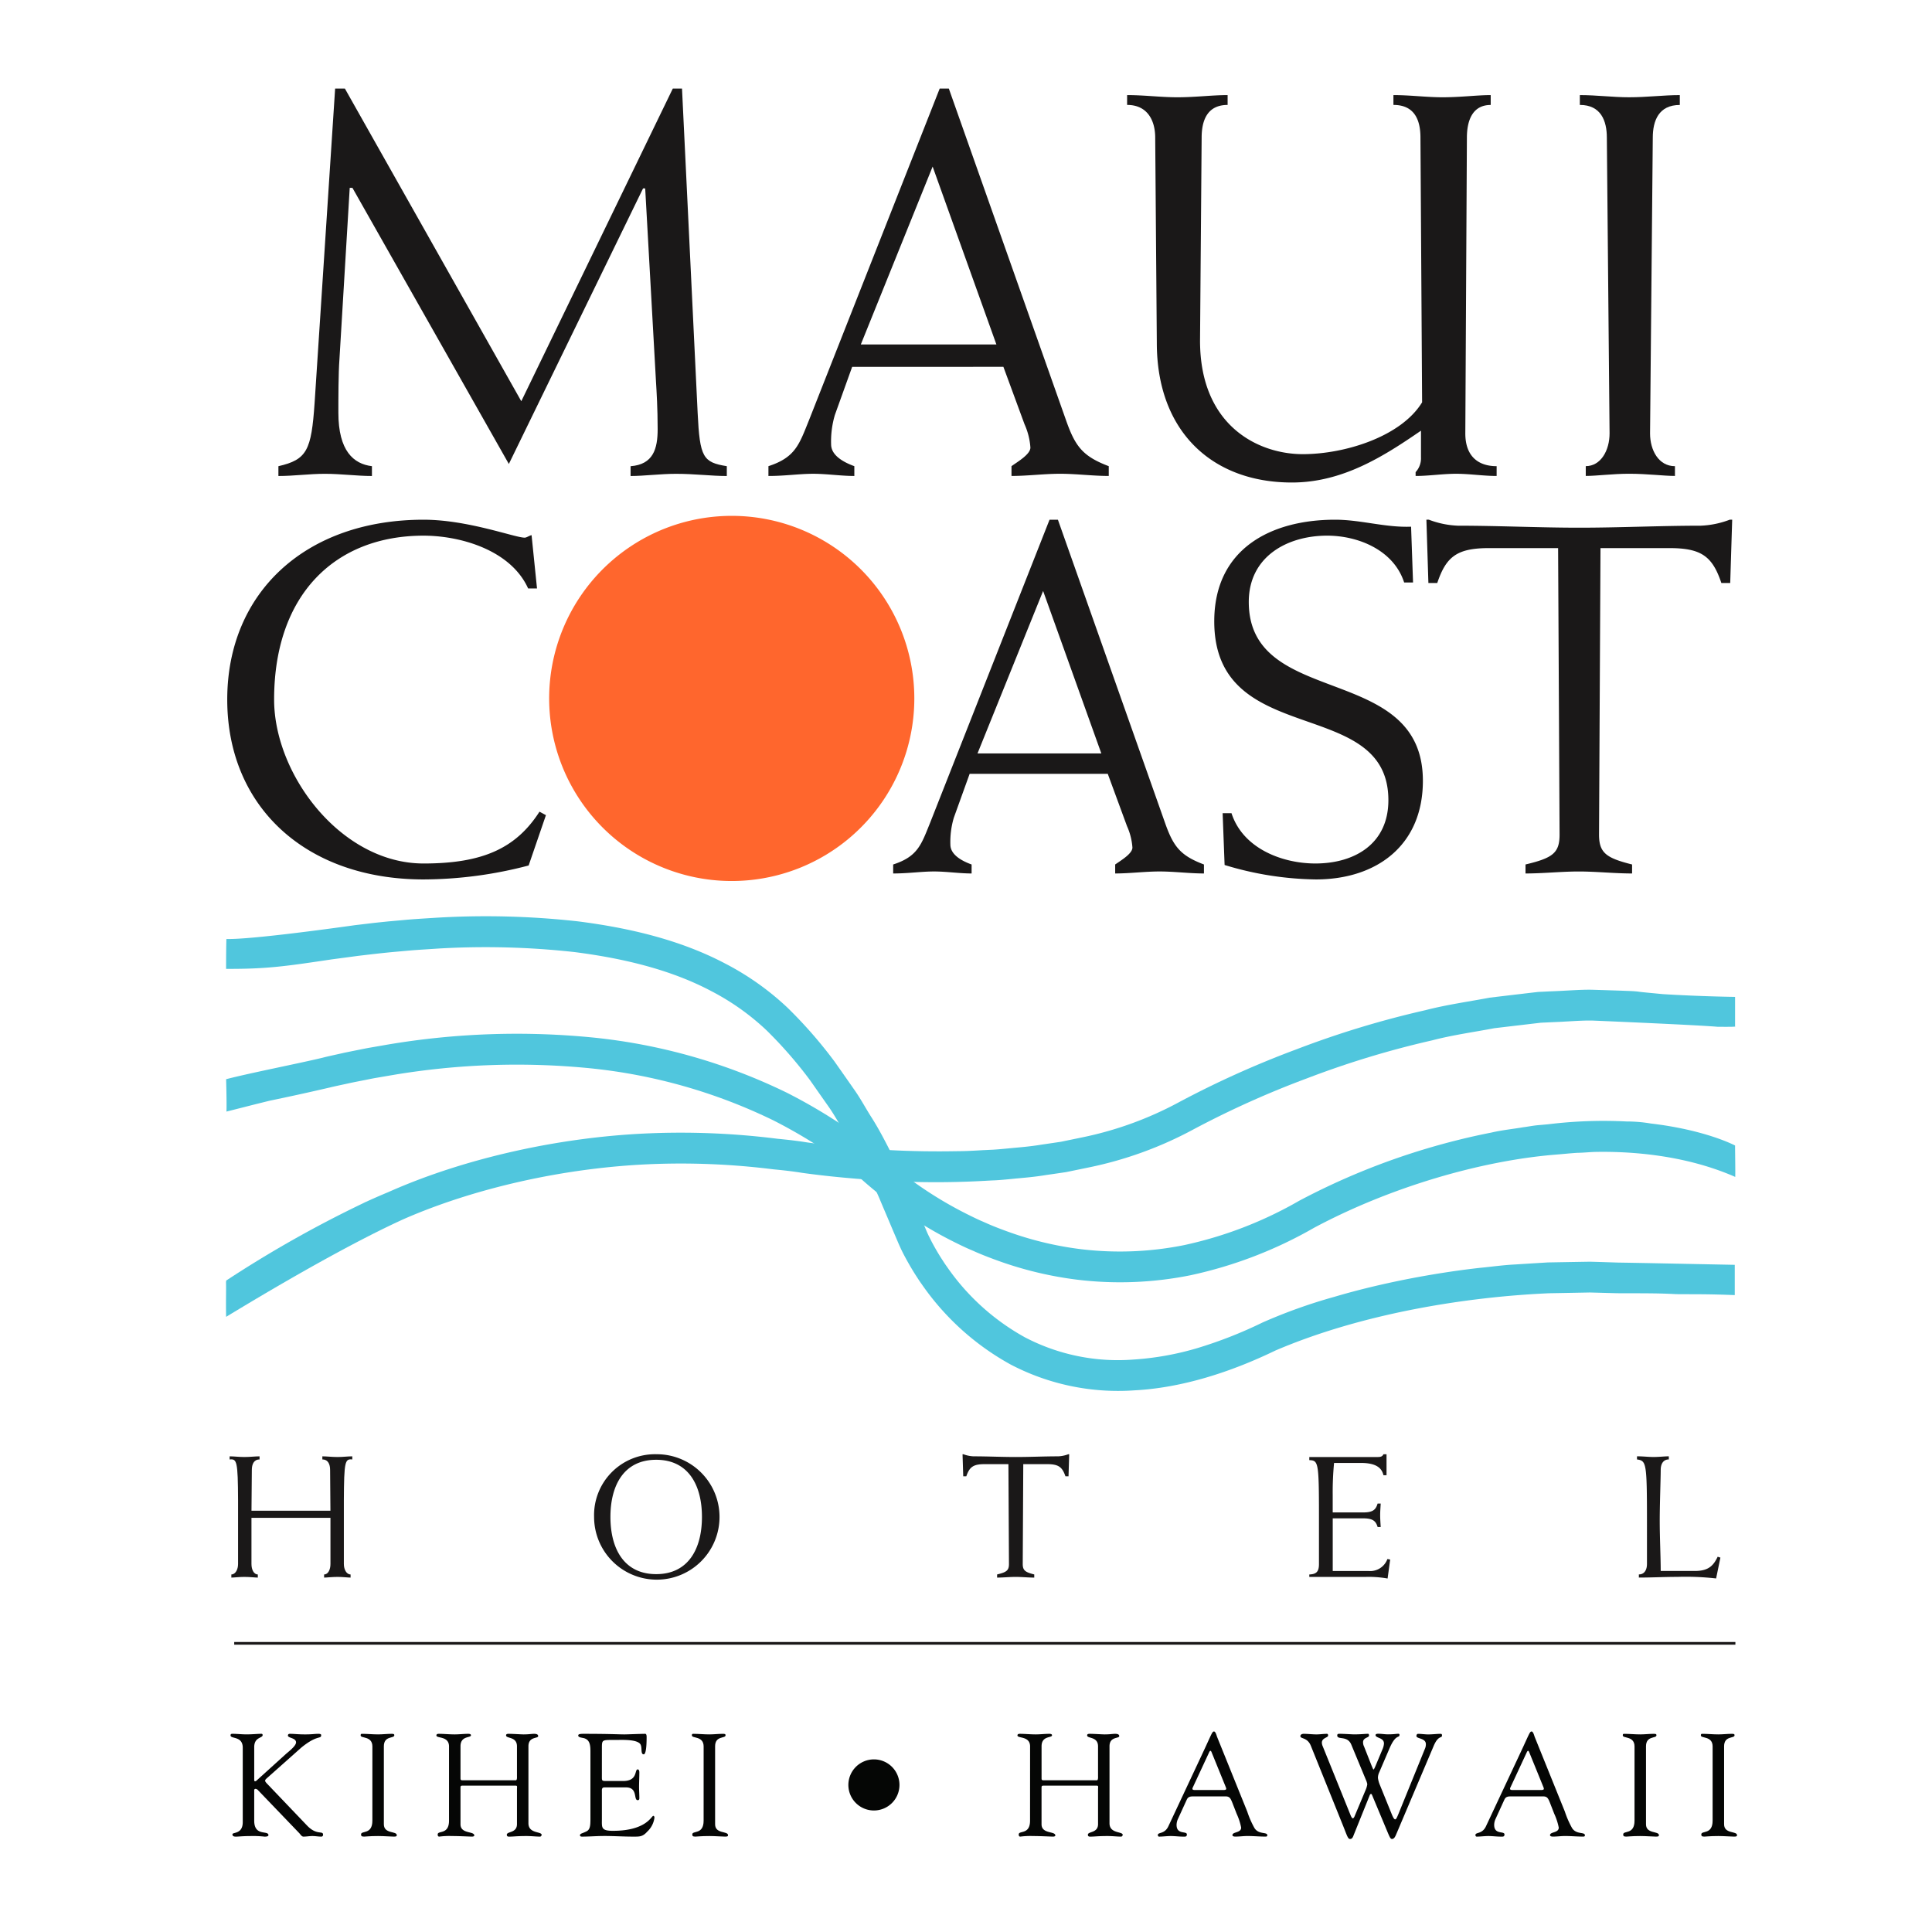 <svg id="Group_2" data-name="Group 2" xmlns="http://www.w3.org/2000/svg" xmlns:xlink="http://www.w3.org/1999/xlink" width="360" height="360" viewBox="0 0 360 360">
  <defs>
    <clipPath id="clip-path">
      <rect id="Rectangle_6" data-name="Rectangle 6" width="360" height="360" fill="none"/>
    </clipPath>
  </defs>
  <g id="Group_1" data-name="Group 1" clip-path="url(#clip-path)">
    <path id="Path_1" data-name="Path 1" d="M46.857,282.825v8.609c0,1,.416,1.941,1.184,1.941v.586c-.478,0-1.442-.127-2.532-.127-.959,0-1.923.127-2.4.127v-.586c.767,0,1.251-.937,1.251-1.941V279.587c-.03-7.38-.227-7.773-1.571-7.639v-.582c.8,0,1.765.127,2.724.127,1.09,0,2.054-.127,2.852-.127v.582c-1.088,0-1.439.934-1.439,1.944l-.065,7.607h14.71l-.061-7.607c0-1.01-.352-1.944-1.444-1.944v-.582c.8,0,1.762.127,2.854.127.96,0,1.924-.127,2.722-.127v.582c-1.344-.134-1.537.259-1.568,7.639v11.847c0,1,.482,1.941,1.251,1.941v.586c-.481,0-1.445-.127-2.4-.127-1.092,0-2.053.127-2.532.127v-.586c.77,0,1.183-.937,1.183-1.941v-8.609Z" fill="#1a1818"/>
    <path id="Path_2" data-name="Path 2" d="M122.274,270.975A11.686,11.686,0,1,1,110.7,282.66a11.348,11.348,0,0,1,11.571-11.685m0,22.342c5.995,0,8.527-4.733,8.527-10.657s-2.532-10.651-8.527-10.651-8.526,4.73-8.526,10.651,2.533,10.657,8.526,10.657" fill="#1a1818"/>
    <path id="Path_3" data-name="Path 3" d="M183.426,272.824c-2.084,0-2.786.55-3.367,2.262h-.574l-.129-4.111h.16a6.055,6.055,0,0,0,1.889.391c2.632,0,5.256.127,7.888.127s5.257-.127,7.882-.127a6.045,6.045,0,0,0,1.894-.391h.161l-.126,4.111h-.576c-.58-1.712-1.284-2.262-3.371-2.262h-4.485l-.1,18.61c0,1.2.482,1.524,2.146,1.941v.586c-1.151,0-2.309-.127-3.462-.127s-2.307.127-3.458.127v-.586c1.761-.417,2.208-.746,2.208-1.941l-.1-18.61Z" fill="#1a1818"/>
    <path id="Path_4" data-name="Path 4" d="M258.36,274.891h-.575c-.318-1.453-1.505-2.293-4.2-2.293h-5a56.3,56.3,0,0,0-.255,5.955v3.268h5.607c1.8,0,2.4-.422,2.758-1.653h.578c-.034.68-.1,1.427-.1,2.171s.063,1.49.1,2.2H256.7c-.355-1.193-.962-1.619-2.758-1.619h-5.607v9.813H255a3.415,3.415,0,0,0,3.525-2.235l.514.1-.481,3.534a20.123,20.123,0,0,0-4.263-.291H243.97v-.459c1.313-.057,1.8-.513,1.8-1.94V282.44c0-10.044-.13-10.3-1.8-10.365v-.581h12.757c.708,0,.9-.2,1.058-.518h.575Z" fill="#1a1818"/>
    <path id="Path_5" data-name="Path 5" d="M306.889,283.344c0-10.878-.133-11.137-1.859-11.4v-.582c1.156,0,2.117.127,3.079.127,1.089,0,2.05-.127,2.853-.127v.582c-1.1,0-1.512.934-1.512,1.945,0,1.551-.184,6.469-.184,9.451,0,3.1.184,6.86.184,9.387H315.8c2.436,0,3.429-.878,4.263-2.653l.509.164-.8,3.883a50.315,50.315,0,0,0-7.242-.291c-2.4,0-4.777.127-7.151.127v-.586c1.091,0,1.509-.936,1.509-1.94Z" fill="#1a1818"/>
    <path id="Path_6" data-name="Path 6" d="M42.135,180.533c7.551.038,11.075-.484,19.658-1.763,1.164-.155,2.911-.387,5.077-.678,1.086-.127,2.275-.267,3.547-.411q1.226-.132,2.485-.259c.922-.083,1.855-.164,2.8-.249,1.9-.18,3.847-.277,5.841-.417a150.344,150.344,0,0,1,25.508.649c8.768,1.12,17.746,3.18,25.429,7.243a45.332,45.332,0,0,1,10.357,7.34,79.952,79.952,0,0,1,8.1,9.292q1.734,2.479,3.393,4.838c1.122,1.57,2,3.24,2.978,4.787,1.983,3.063,3.424,6.2,4.9,8.98a39.775,39.775,0,0,1,1.936,4.09c.56,1.325,1.093,2.572,1.59,3.751s.961,2.27,1.393,3.279c.109.26.221.519.327.767.128.291.262.576.388.86.242.509.474.979.707,1.412.93,1.743,1.729,3.041,2.3,3.909.556.877.887,1.316.887,1.316a48.6,48.6,0,0,0,16.6,15,43.2,43.2,0,0,0,23.07,4.8c8.764-.455,17.864-3.361,26.249-7.418,16.157-6.915,35.512-9.99,50.978-10.671,2.855-.053,5.451-.1,7.624-.143,2.172.059,3.926.107,5.094.137,4.32.02,7.459-.026,10.962.171,3.4.036,5.51-.038,10.935.178v-5.641c-11.073-.217-17.222-.349-21.692-.418-1.209-.038-3.023-.1-5.271-.163-2.252.036-4.934.084-7.887.136-2,.122-4.043.248-6.123.381-2.146.105-4.313.416-6.52.628-4.406.492-8.916,1.2-13.464,2.082-4.538.9-9.119,1.975-13.638,3.313a98.5,98.5,0,0,0-13.422,4.8,81,81,0,0,1-12.161,4.771,54,54,0,0,1-11.986,2.128,37.368,37.368,0,0,1-20.071-4.131,42.812,42.812,0,0,1-14.582-13.2s-.293-.39-.79-1.171c-.513-.773-1.225-1.934-2.031-3.45-.193-.375-.388-.778-.6-1.194-.087-.186-.175-.376-.264-.572-.1-.243-.206-.49-.311-.744q-.666-1.57-1.442-3.4c-.513-1.209-1.062-2.509-1.643-3.877a40.678,40.678,0,0,0-2.011-4.252c-1.532-2.917-3.038-6.177-5.113-9.4-1.02-1.617-1.946-3.366-3.124-5.013q-1.743-2.5-3.574-5.1a84.533,84.533,0,0,0-8.78-10.059,51.193,51.193,0,0,0-11.617-8.234c-8.564-4.512-18.161-6.673-27.39-7.856a155.18,155.18,0,0,0-26.516-.679c-2.052.138-4.061.24-6.007.428l-2.882.258c-.863.09-1.712.175-2.549.265-1.306.156-2.527.3-3.638.433-2.218.309-19.18,2.7-23.961,2.575,0,0-.059,1.437-.059,5.561" fill="#50c6dd"/>
    <line id="Line_1" data-name="Line 1" x2="279.724" transform="translate(43.642 306.212)" fill="none" stroke="#1a1718" stroke-miterlimit="10" stroke-width="0.5"/>
    <path id="Path_7" data-name="Path 7" d="M53.243,326.86c.514-.46,1.921-1.515,1.921-2.191,0-.866-1.515-.785-1.515-1.272,0-.216.135-.324.351-.324,1,0,1.434.108,2.868.108,1.407,0,1.623-.108,2.489-.108.162,0,.487.027.487.217,0,.865-.622-.163-3.706,2.353l-6.331,5.627c-.244.217-.406.379-.406.514,0,.163.109.3.3.514l7.521,7.873c1.813,1.894,2.976.866,2.976,1.705a.321.321,0,0,1-.325.351c-.541,0-1.109-.108-1.65-.108-.568,0-1.109.108-1.678.108-.351,0-.568-.432-.811-.677L48.1,333.6a.693.693,0,0,0-.486-.271.236.236,0,0,0-.244.271v5.654c0,3,2.651,1.731,2.651,2.706,0,.27-.568.27-.73.27a19.617,19.617,0,0,0-2.651-.108c-1.38,0-2.219.108-2.651.108-.3,0-.677-.027-.677-.432,0-.434,1.921.026,1.921-2.274V325.669c0-2.245-2.273-1.6-2.273-2.3,0-.244.109-.3.352-.3.866,0,1.732.108,2.624.108,1.137,0,1.975-.108,2.787-.108.135,0,.216.081.216.243,0,.6-1.569.325-1.569,2.246v6.087c0,.162.054.271.136.271a.416.416,0,0,0,.3-.136Z" fill="#050605"/>
    <path id="Path_8" data-name="Path 8" d="M69.389,325.4c-.027-1.975-2.191-1.434-2.191-2.028,0-.244.054-.3.27-.3,1,0,1.975.108,2.976.108.838,0,1.677-.108,2.516-.108.433,0,.514.054.514.27,0,.65-1.948.028-1.948,2.056v14.528c0,1.84,2.408,1.218,2.408,2.03,0,.189-.081.27-.541.27-.622,0-1.786-.108-2.949-.108-1.65,0-2.219.108-2.6.108-.487,0-.568-.136-.568-.406,0-.784,2.11.108,2.11-2.57Z" fill="#050605"/>
    <path id="Path_9" data-name="Path 9" d="M83.67,325.4c-.027-1.975-2.354-1.434-2.354-2.028,0-.244.217-.3.433-.3,1,0,1.975.108,2.976.108.839,0,1.677-.108,2.516-.108.46,0,.514.162.514.27,0,.541-1.948.028-1.948,2.056v5.844c0,.379,0,.487.406.487h9.9c.27,0,.216-.677.216-.784V325.4c0-1.866-2.029-1.406-2.029-2.028,0-.162.054-.3.46-.3.893,0,2.3.108,2.814.108,1,0,1.407-.108,1.948-.108.7,0,.757.27.757.433,0,.487-1.813.027-1.813,1.893v14.339c0,1.975,2.462,1.488,2.462,2.164,0,.081-.108.325-.3.325-.731,0-1.569-.108-2.544-.108-1.731,0-2.488.108-3,.108-.243,0-.648.081-.648-.351,0-.65,1.893-.271,1.893-1.976v-6.492c0-.434.109-.677-.216-.677H86.132c-.325,0-.325.162-.325.46v6.736c0,1.84,2.57,1.245,2.57,2.083,0,.136-.189.217-.433.217-.351,0-2.326-.108-3.76-.108a14.2,14.2,0,0,0-2.326.108c-.217,0-.3-.136-.3-.406,0-.784,2.11.108,2.11-2.57Z" fill="#050605"/>
    <path id="Path_10" data-name="Path 10" d="M112.152,330.946c0,.92-.054.92,1.028.92H116.1c2.814,0,2.083-2.165,2.733-2.165.216,0,.3.3.3.515,0,.946-.054,1.866-.054,2.732,0,.7.054,1.406.054,2.137,0,.244-.108.351-.3.351-.839,0,.081-2.381-2.192-2.381h-4c-.568,0-.487.46-.487.867V338.9c0,1.6-.216,2.246,2.056,2.246,6.25,0,7.169-2.787,7.521-2.787.19,0,.216.271.216.325a4.274,4.274,0,0,1-1.352,2.624c-.866.974-1.461.92-2.651.92-2.057,0-4.112-.162-6.168-.108-1.083.027-2.219.108-3.3.108-.244,0-.406-.054-.406-.27.054-.325.325-.271,1.19-.7.7-.326.758-1.083.758-2.355V326.563c0-1.218,0-2.516-1.461-2.732-.216-.055-.812-.109-.812-.434,0-.216.163-.324.947-.324,5.113,0,6.52.108,7.656.108.541,0,3.031-.108,3.869-.108.217,0,.271.27.271.6,0,3-.379,3.219-.541,3.219-.649,0-.217-1.3-.649-1.921-.7-.919-3.518-.756-4.6-.756-2.6,0-2.543-.109-2.543,1.7Z" fill="#050605"/>
    <path id="Path_11" data-name="Path 11" d="M131.112,325.4c-.027-1.975-2.191-1.434-2.191-2.028,0-.244.054-.3.27-.3,1,0,1.975.108,2.976.108.839,0,1.677-.108,2.516-.108.433,0,.514.054.514.27,0,.65-1.948.028-1.948,2.056v14.528c0,1.84,2.408,1.218,2.408,2.03,0,.189-.081.27-.541.27-.622,0-1.786-.108-2.949-.108-1.65,0-2.218.108-2.6.108-.487,0-.568-.136-.568-.406,0-.784,2.11.108,2.11-2.57Z" fill="#050605"/>
    <path id="Path_12" data-name="Path 12" d="M162.841,327.835a4.761,4.761,0,1,1-4.761,4.761,4.769,4.769,0,0,1,4.761-4.761" fill="#050605"/>
    <path id="Path_13" data-name="Path 13" d="M191.942,325.4c-.026-1.975-2.354-1.434-2.354-2.028,0-.244.217-.3.434-.3,1,0,1.975.108,2.976.108.839,0,1.676-.108,2.515-.108.46,0,.515.162.515.27,0,.541-1.948.028-1.948,2.056v5.844c0,.379,0,.487.406.487h9.9c.271,0,.217-.677.217-.784V325.4c0-1.866-2.029-1.406-2.029-2.028,0-.162.053-.3.46-.3.892,0,2.3.108,2.813.108,1,0,1.407-.108,1.948-.108.7,0,.757.27.757.433,0,.487-1.812.027-1.812,1.893v14.339c0,1.975,2.462,1.488,2.462,2.164,0,.081-.109.325-.3.325-.731,0-1.568-.108-2.543-.108-1.732,0-2.488.108-3,.108-.243,0-.649.081-.649-.351,0-.65,1.894-.271,1.894-1.976v-6.492c0-.434.108-.677-.217-.677H194.4c-.324,0-.324.162-.324.46v6.736c0,1.84,2.57,1.245,2.57,2.083,0,.136-.19.217-.433.217-.352,0-2.327-.108-3.76-.108a14.235,14.235,0,0,0-2.327.108c-.216,0-.3-.136-.3-.406,0-.784,2.109.108,2.109-2.57Z" fill="#050605"/>
    <path id="Path_14" data-name="Path 14" d="M229.57,335.762c-.271-.622-.433-1.028-1.191-1.028h-5.951c-.514,0-1,0-1.271.568l-1.732,3.787a2.789,2.789,0,0,0-.189.947c0,1.894,1.921,1.083,1.921,1.786,0,.487-.379.406-.731.406-.758,0-1.515-.109-2.272-.109-.731,0-1.461.109-2.165.109-.162,0-.243-.136-.243-.3,0-.568,1.271-.108,1.974-1.65l6.466-13.8c1.6-3.409,1.678-3.842,2.029-3.842.3,0,.487.784.569,1l5.627,13.933a17.292,17.292,0,0,0,1.352,3.084c.812,1.244,2.381.649,2.381,1.325,0,.244-.189.244-.379.244-1.108,0-2.218-.109-3.327-.109-.731,0-1.461.109-2.191.109-.163,0-.6,0-.6-.271,0-.649,1.624-.379,1.624-1.407a11.3,11.3,0,0,0-.839-2.57Zm-7.305-2.706c-.188.379,0,.487.353.487h5.356c.6,0,.568-.189.433-.541l-2.652-6.519c-.134-.325-.27-.325-.432,0Z" fill="#050605"/>
    <path id="Path_15" data-name="Path 15" d="M244.254,325.292c-.649-1.6-1.948-1.245-1.948-1.786,0-.324.351-.433.622-.433.785,0,1.6.109,2.381.109.649,0,1.3-.109,1.948-.109.162,0,.217.136.217.324,0,.407-1.164.407-1.164,1.327a1.842,1.842,0,0,0,.163.675l5.139,12.716c.109.3.3.7.46.7.136,0,.271-.189.379-.486l2-4.762a4.053,4.053,0,0,0,.324-1.109,3.518,3.518,0,0,0-.27-.839L251.8,325.1c-.731-1.787-2.624-.812-2.624-1.732,0-.27.162-.3.4-.3.92,0,2.355.109,2.733.109,1.3,0,2.029-.109,2.625-.109.108,0,.162.162.162.324,0,.434-1.11.353-1.11,1.246a1.773,1.773,0,0,0,.19.811l1.407,3.571c.216.514.3.7.352.7.081,0,.215-.3.378-.677l1.326-3.165a3.224,3.224,0,0,0,.243-.974c.027-1.163-1.569-1-1.569-1.6,0-.243.378-.243.541-.243.6,0,1.163.109,1.758.109,1.191,0,1.516-.109,1.976-.109.081,0,.189.081.189.162,0,.758-.649-.27-1.867,2.571L257,330.242a2.486,2.486,0,0,0-.243,1.029,4.929,4.929,0,0,0,.352,1.3l2.272,5.6c.271.623.433.839.595.839.189,0,.352-.4.6-1l4.924-12.12a2.047,2.047,0,0,0,.19-.893c0-1.163-1.759-.973-1.759-1.514,0-.217.108-.407.3-.407.622,0,1.244.109,1.893.109.812,0,1.623-.109,2.246-.109.189,0,.325,0,.325.3,0,.6-.677-.136-1.57,2l-6.953,16.4c-.162.379-.378.892-.784.892-.243,0-.352-.162-.73-1.028l-2.976-7.115c-.055-.135-.108-.244-.189-.244-.055,0-.163,0-.245.19l-3.029,7.52c-.189.542-.379.677-.677.677-.4,0-.594-.784-1.352-2.651Z" fill="#050605"/>
    <path id="Path_16" data-name="Path 16" d="M288.75,335.762c-.271-.622-.433-1.028-1.191-1.028h-5.951c-.515,0-1,0-1.271.568l-1.732,3.787a2.788,2.788,0,0,0-.189.947c0,1.894,1.921,1.083,1.921,1.786,0,.487-.379.406-.731.406-.758,0-1.515-.109-2.272-.109-.731,0-1.461.109-2.165.109-.162,0-.244-.136-.244-.3,0-.568,1.272-.108,1.975-1.65l6.466-13.8c1.6-3.409,1.678-3.842,2.029-3.842.3,0,.487.784.569,1l5.627,13.933a17.293,17.293,0,0,0,1.352,3.084c.812,1.244,2.381.649,2.381,1.325,0,.244-.189.244-.379.244-1.108,0-2.218-.109-3.327-.109-.731,0-1.461.109-2.191.109-.163,0-.6,0-.6-.271,0-.649,1.624-.379,1.624-1.407a11.345,11.345,0,0,0-.839-2.57Zm-7.3-2.706c-.188.379,0,.487.353.487h5.356c.6,0,.568-.189.433-.541l-2.652-6.519c-.135-.325-.27-.325-.432,0Z" fill="#050605"/>
    <path id="Path_17" data-name="Path 17" d="M304.57,325.4c-.026-1.975-2.19-1.434-2.19-2.028,0-.244.053-.3.27-.3,1,0,1.975.108,2.976.108.839,0,1.676-.108,2.515-.108.434,0,.515.054.515.27,0,.65-1.948.028-1.948,2.056v14.528c0,1.84,2.408,1.218,2.408,2.03,0,.189-.081.27-.541.27-.623,0-1.786-.108-2.949-.108-1.651,0-2.219.108-2.6.108-.486,0-.567-.136-.567-.406,0-.784,2.109.108,2.109-2.57Z" fill="#050605"/>
    <path id="Path_18" data-name="Path 18" d="M319.122,325.4c-.026-1.975-2.191-1.434-2.191-2.028,0-.244.054-.3.271-.3,1,0,1.975.108,2.976.108.839,0,1.677-.108,2.515-.108.434,0,.515.054.515.27,0,.65-1.948.028-1.948,2.056v14.528c0,1.84,2.408,1.218,2.408,2.03,0,.189-.082.27-.541.27-.623,0-1.786-.108-2.949-.108-1.651,0-2.219.108-2.6.108-.486,0-.567-.136-.567-.406,0-.784,2.109.108,2.109-2.57Z" fill="#050605"/>
    <path id="Path_19" data-name="Path 19" d="M307.609,209.35a26.869,26.869,0,0,0-4.51-.38,84.681,84.681,0,0,0-14.638.524l-1.774.158c-.962.078-1.914.275-2.891.4-1.934.333-3.936.523-5.91.989-3.977.775-8.023,1.78-12.066,2.982a129.858,129.858,0,0,0-23.709,9.707A74.274,74.274,0,0,1,220.69,232a60.621,60.621,0,0,1-19.22.773,62.211,62.211,0,0,1-13.022-3.044c-3.035-1.061-4.68-1.827-4.68-1.827l-.7-.308c-.532-.22-1.411-.628-2.817-1.331a72.743,72.743,0,0,1-15.188-10.153c-.587-.5-1.375-1.216-2.281-2.1-.261-.226-.326-.374-.968-.928-.338-.244-.69-.5-1.056-.757-.676-.486-1.407-1.009-2.183-1.565a99.644,99.644,0,0,0-11.961-7.151A106.9,106.9,0,0,0,110.7,193.348a144.547,144.547,0,0,0-38.543,1.306q-1.809.318-3.531.613c-.531.1-1.051.205-1.553.306-1,.2-1.945.391-2.807.566-1.713.391-3.131.681-4.114.941-4.336,1.051-13.659,2.873-18.019,4.014.059,1.971.12,5.378.061,6.033,6.631-1.669,2.749-.713,8.066-2.029,3.467-.717,7.009-1.485,11.213-2.462.952-.238,2.323-.512,3.983-.882.833-.168,1.743-.348,2.714-.538.485-.1.986-.2,1.5-.3q1.665-.285,3.41-.585a139.248,139.248,0,0,1,37-1.263,101.152,101.152,0,0,1,33.976,9.673,93.559,93.559,0,0,1,11.239,6.714c.732.523,1.419,1.009,2.056,1.469.292.205.572.407.841.6-.063-.085.326.332.571.563,1.045,1.014,1.9,1.782,2.541,2.335a78.115,78.115,0,0,0,10.059,7.407c2.736,1.691,4.813,2.789,6.328,3.546s2.468,1.2,3.043,1.441.756.327.756.327,1.78.829,5.07,1.987a68.12,68.12,0,0,0,14.218,3.329,66.334,66.334,0,0,0,21.053-.835,79.971,79.971,0,0,0,23.047-8.855c14.174-7.57,31.089-12.5,45.026-13.624,1.406-.11,2.746-.258,4.006-.332,1.166-.017,2.293-.142,3.307-.17,6.415-.126,16.657.5,26.121,4.66.031-1.443-.032-4.381-.032-5.853,0,0-5.394-2.891-15.7-4.1m8.472,1.748c-1.077-.325-1.782-.553-3.123-.844,1.341.291,2.046.519,3.123.844m-4.483,4.344a43.429,43.429,0,0,1,4.676,1.146,43.429,43.429,0,0,0-4.676-1.146" fill="#50c6dd"/>
    <path id="Path_20" data-name="Path 20" d="M323.307,185.757s-6.454-.082-13.443-.515c-1.856-.176-3.889-.361-4.461-.447-1.008-.14-2.075-.14-3.2-.194-1.217-.037-3.051-.1-5.316-.169s-4.965.184-7.93.288l-1.252.06c-.469.032-.946.024-1.416.09-.944.111-1.891.219-2.853.335q-2.88.337-5.856.695c-3.917.742-7.991,1.3-12.01,2.34a176.234,176.234,0,0,0-24.049,7.307,179.261,179.261,0,0,0-21.945,9.891,65.561,65.561,0,0,1-17.945,6.5c-1.372.285-2.687.553-3.934.813q-1.9.285-3.58.528c-2.237.374-4.207.513-5.819.67s-2.874.275-3.737.3c-.863.047-1.318.063-1.318.063s-.459.027-1.321.074-2.13.118-3.756.122c-3.254.058-7.94.062-13.629-.27-2.845-.174-5.938-.412-9.221-.76-1.639-.179-3.327-.38-5.044-.623-1.663-.276-3.54-.482-5.423-.666a143.833,143.833,0,0,0-24.1-1c-16.746.708-34.09,4.691-47.712,10.644-.258.111-.5.218-.761.332-1.342.561-2.685,1.144-4.023,1.761-.065.026-.136.052-.2.085-.124.057-.239.12-.362.181a217.855,217.855,0,0,0-25.557,14.431v.222c-.007,0-.012,0-.018.011.041,2.338-.042,3.052.018,6.518,17.631-10.7,27.866-15.848,33.149-18.241,13.057-5.7,29.662-9.509,45.714-10.2a138.557,138.557,0,0,1,23.095.952c1.807.174,3.541.359,5.377.659,1.793.25,3.539.455,5.23.639,3.386.355,6.573.608,9.5.782a163.352,163.352,0,0,0,19.344.064l1.37-.075c.9-.019,2.214-.136,3.9-.305s3.74-.307,6.1-.7q1.773-.252,3.771-.55,1.983-.411,4.176-.861a70.952,70.952,0,0,0,19.538-7.1,174.328,174.328,0,0,1,21.153-9.509,171.594,171.594,0,0,1,23.312-7.074c3.885-1.015,7.8-1.538,11.571-2.262,1.9-.226,3.776-.446,5.613-.664.92-.109,1.839-.217,2.741-.321.451-.067.905-.059,1.349-.087l1.193-.057c2.825-.1,5.406-.355,7.557-.29.074,0,.136,0,.209.009,3.4.141,19.748.848,22.895,1.14,0,0,2.985.044,3.313-.037Z" fill="#50c6dd"/>
    <path id="Path_21" data-name="Path 21" d="M323.339,191.277c-.006.006-.027.006-.032.006v.032c.063,0,.127-.074.032-.038" fill="#50c6dd"/>
    <path id="Path_22" data-name="Path 22" d="M64.262,16.5H62.447L58.623,75.069c-.607,8.845-1.41,10.573-6.746,11.8v1.826c2.919,0,5.738-.407,8.659-.407,3.023,0,5.947.407,8.769.407V86.866c-3.43-.411-6.254-2.852-6.254-9.968,0-2.645,0-7.32.2-9.966l1.915-31.926h.506L94.816,86.455l25.007-51.348h.4l2.016,36.1c.1,1.627.306,4.882.306,8.749,0,3.658-.813,6.6-5.046,6.914v1.826c2.52,0,5.542-.407,8.468-.407,3.521,0,6.538.407,9.464.407V86.866C131,86.152,130.4,85.236,130,77l-2.917-60.5h-1.715L97.135,74.763Z" fill="#1a1818"/>
    <path id="Path_23" data-name="Path 23" d="M173.783,31.04l11.881,33.148H160.4Zm13.186,37.317,3.93,10.676A12.677,12.677,0,0,1,192,83.4c0,1.221-2.214,2.543-3.523,3.46v1.827c3.018,0,6.041-.407,9.059-.407s6.044.407,9.064.407V86.865c-4.838-1.833-6.241-3.665-7.955-8.544L176.8,16.5h-1.7l-24.365,61.82c-1.81,4.475-2.513,6.914-7.549,8.544v1.827c3.121,0,5.739-.407,8.354-.407,2.519,0,5.133.407,7.653.407V86.865c-2.52-.917-4.328-2.239-4.328-4.069a17.276,17.276,0,0,1,.707-5.49l3.216-8.949Z" fill="#1a1818"/>
    <path id="Path_24" data-name="Path 24" d="M264.988,74.964c-3.923,6.406-14.4,9.662-22.243,9.662-8.062,0-19.136-5.084-19.136-21.149l.3-37.824c0-3.153,1.009-6.1,4.84-6.1V17.718c-2.925,0-5.945.407-9.363.407-3.127,0-6.148-.407-9.366-.407V19.55c3.829,0,5.236,2.95,5.236,6.1l.3,38.23c0,16.473,10.265,26.029,25.165,26.029,9.462,0,17.109-4.88,24.058-9.658v4.981a3.784,3.784,0,0,1-1,2.743v.714c2.514,0,5.027-.407,7.549-.407s5.028.407,7.549.407V86.865c-3.423,0-5.836-1.833-5.836-6.1l.294-55.108c0-3.153,1.011-6.1,4.437-6.1V17.718c-2.521,0-5.541.407-8.966.407-3.02,0-6.039-.407-9.161-.407V19.55c4.028,0,5.036,2.95,5.036,6.1Z" fill="#1a1818"/>
    <path id="Path_25" data-name="Path 25" d="M313.008,17.719c-3.029,0-6.047.406-9.467.406-3.018,0-6.039-.406-9.162-.406V19.55c3.925,0,5.034,2.95,5.034,6.1l.507,55.108c0,3.152-1.616,6.1-4.436,6.1v1.826c2.018,0,5.039-.407,8.057-.407,3.42,0,6.438.407,8.561.407V86.866c-3.027,0-4.638-2.952-4.638-6.1l.508-55.108c0-3.154,1.1-6.1,5.036-6.1Z" fill="#1a1818"/>
    <path id="Path_26" data-name="Path 26" d="M101.726,151.894l-1.2-.649c-4.409,6.87-10.66,9.654-21.6,9.654-15.351,0-27.849-16.524-27.849-30.545,0-19.588,11.394-30.542,27.849-30.542,6.891,0,16.268,2.7,19.484,9.841h1.655l-1.014-9.935c-.457.094-.917.467-1.287.467-1.834,0-10.565-3.344-18.838-3.344-21.968,0-36.582,13.558-36.582,33.513S56.964,163.87,78.932,163.87a77.71,77.71,0,0,0,19.574-2.6Z" fill="#1a1818"/>
    <path id="Path_27" data-name="Path 27" d="M194.369,110.117l10.846,30.27h-23.07Zm12.046,34.072L210,153.937a11.679,11.679,0,0,1,1.01,3.993c0,1.115-2.019,2.322-3.213,3.154v1.674c2.759,0,5.514-.373,8.272-.373s5.511.373,8.269.373v-1.674c-4.412-1.667-5.7-3.339-7.265-7.795L197.127,96.841h-1.561l-22.243,56.448c-1.654,4.085-2.3,6.311-6.894,7.795v1.674c2.85,0,5.24-.373,7.629-.373,2.3,0,4.687.373,6.986.373v-1.674c-2.3-.832-3.955-2.039-3.955-3.71a15.763,15.763,0,0,1,.645-5.011l2.946-8.174Z" fill="#1a1818"/>
    <path id="Path_28" data-name="Path 28" d="M263.3,108.54l-.365-10.4c-4.78.189-9.375-1.3-14.155-1.3-12.041,0-22.522,5.477-22.522,18.939,0,23.956,32.446,13.65,32.446,33.328,0,8.17-6.343,11.791-13.6,11.791-6.161,0-13.514-2.783-15.632-9.373h-1.652l.366,9.653a60.662,60.662,0,0,0,17,2.692c11.3,0,19.948-6.313,19.948-18.381,0-22.191-32.442-13.369-32.442-33.329,0-8.448,7.165-12.349,14.607-12.349,5.793,0,12.409,2.7,14.344,8.728Z" fill="#1a1818"/>
    <path id="Path_29" data-name="Path 29" d="M290.33,102.132l.274,53.383c0,3.434-1.286,4.364-6.347,5.568v1.675c3.314,0,6.622-.369,9.931-.369s6.62.369,9.927.369v-1.675c-4.781-1.2-6.158-2.134-6.158-5.568l.272-53.383H311.1c5.975,0,8,1.581,9.65,6.5H322.4l.368-11.793h-.457a16.98,16.98,0,0,1-5.423,1.117c-7.533,0-15.078.372-22.612.372s-15.074-.372-22.6-.372a17,17,0,0,1-5.425-1.117h-.462l.371,11.793h1.653c1.655-4.92,3.673-6.5,9.647-6.5Z" fill="#1a1818"/>
    <path id="Path_30" data-name="Path 30" d="M170.37,130.145a34.021,34.021,0,1,1-34.016-34.023,34.02,34.02,0,0,1,34.016,34.023" fill="#ff662d"/>
  </g>
</svg>
